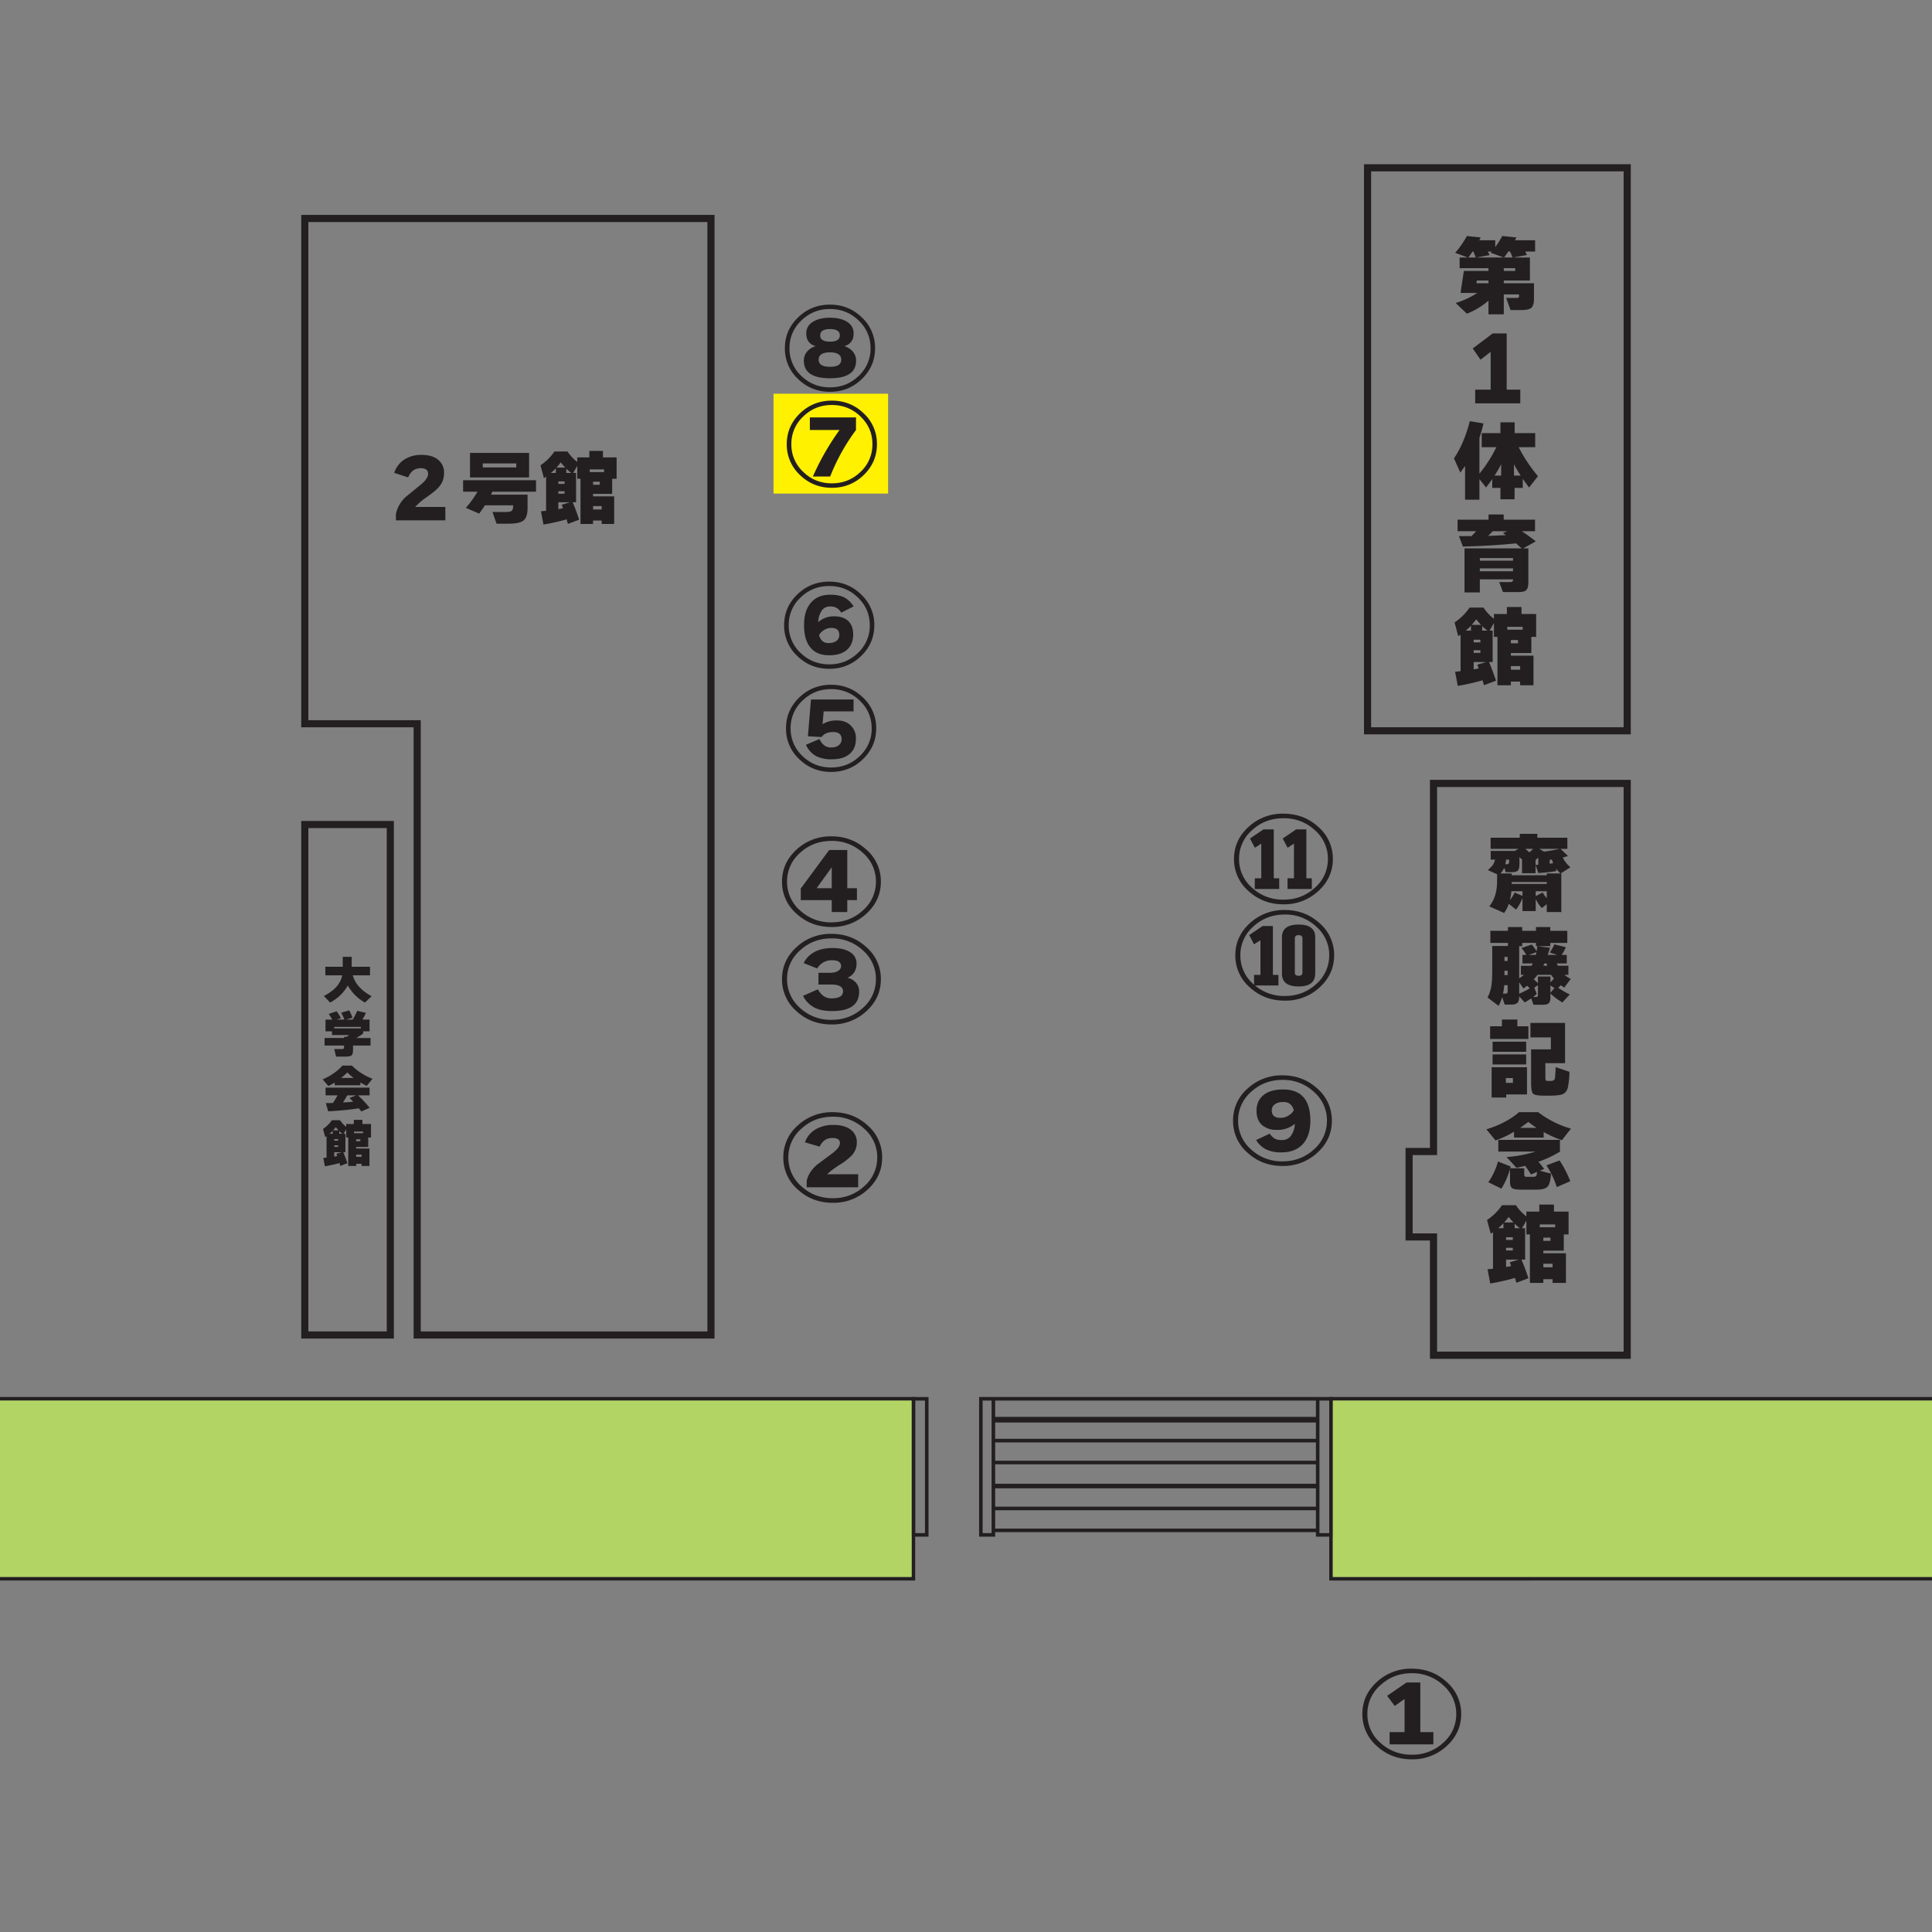 <svg xmlns="http://www.w3.org/2000/svg" viewBox="0 0 512 512">
  <rect x="0" y="0" width="512" height="512" fill="#808080" stroke="none"/>
  <path fill="#fff100" d="M204.99 104.34h30.36v26.46h-30.36z"/>
  <path fill="#231f20" d="M241.59 407.23h4.48v-37h-4.48v37Zm.94-36.06h2.6v35.12h-2.6v-35.12Zm107.14-.95h-90.2v37.01h4.26v-1.2h85v1.2h4.48v-37h-3.54Zm-.94.95v4.32h-85v-4.32h85Zm0 15.94h-85v-4.86h85v4.86Zm0 12.17h-85v-4.86h85v4.86Zm0-6.07h-85v-5.15h85v5.15Zm-85-11.9v-4.33h85v4.32h-85Zm-.95 24.98h-2.37v-35.12h2.37v35.12Zm.95-1.2v-4.86h85v4.86h-85Zm88.53 1.2h-2.59v-35.12h2.6v35.12Z"/>
  <path fill="#231f20" d="M353.21 417.9v-46.73H512v-.95H352.26v48.63H512v-.95H353.21z"/>
  <path fill="#b2d464" d="M431.66 371.17h-78.45v46.73H512v-46.73h-80.34z"/>
  <path fill="#231f20" d="M0 370.22v.95h241.59v46.73H0v.95h242.53v-48.63H0z"/>
  <path fill="#b2d464" d="M81.24 371.17H0v46.73h241.59v-46.73H81.24z"/>
  <g fill="#231f20">
    <path d="M432.17 194.62h-70.7V43.52h70.7v151.1Zm-68.8-1.89h66.91V45.41h-66.92v147.32Z"/>
    <path d="M394.46 79.69a20.58 20.58 0 0 1-5.71 3.45l-2.98-2.84a22.46 22.46 0 0 0 5.72-2.67h-4.42l.86-5.83h6.53v-.73h-7.64v-2.83h2.15l-3.33-1.25a23.35 23.35 0 0 0 3.1-4.45l3.66.39-.37.73h4.22v1.81c.64-.83 1.26-1.8 1.86-2.93l3.77.39-.39.73h5.33v2.99h-2.6c.05.14.2.45.42.93l-3.65.66h4.45v6.1h-6.92v.72h8v4.18c0 1.22-.27 2.03-.81 2.42-.44.33-1.32.5-2.66.5h-2.74l-1.16-3.2h2.77a1 1 0 0 0 .5-.09c.1-.06.14-.2.14-.45v-.4h-4.04v5.28h-4.06v-3.61Zm-5.33-11.45h1.97c-.13-.38-.36-.91-.68-1.6h-.16c-.42.63-.8 1.16-1.13 1.6Zm2.11 0h7.26l-3.47-1.27.27-.32h-1c.18.35.33.66.45.95l-3.51.64Zm3.22 6.82v-.72h-3.08l-.12.72h3.2Zm7.08-3.26v-.73h-3.02v.73h3.02Zm-2.95-3.56h2.27c-.17-.44-.4-.97-.69-1.6h-.45a24 24 0 0 1-1.13 1.6Zm4.31 38.65h-11.96v-3.63h4.1V93.24l-2.69 2.08-2.06-2.97 5.28-3.99h3.72v14.9h3.6v3.63Zm-10.84 25.54h-3.8v-8.96c-.35.53-.78 1.12-1.26 1.77l-1.68-3.76c1.8-2.68 3.2-5.97 4.2-9.87l3.62.6a42.47 42.47 0 0 1-1.08 3.82v9.5a36.61 36.61 0 0 0 4.49-7.02h-3.88v-3.72h4.96v-2.88h3.77v2.88h5.44v3.72h-4.37a39.93 39.93 0 0 0 5.1 7.68l-2.34 3c-.63-.83-1.2-1.6-1.68-2.3v2.41h-2.17v3.02h-3.75v-3.02h-2.17v-2.33a58.2 58.2 0 0 1-1.64 2.22l-1.76-2.22v5.46Zm5.76-9.41a31.43 31.43 0 0 1-1.75 3.02h1.75v-3.02Zm3.4.02v3h1.77a40.48 40.48 0 0 1-1.77-3Zm-.25 30.49h-8.8V157h-4.06v-11.68h15.15l-1.48-1.32a182 182 0 0 1-14.1.84l-1.04-2.76h3.3c.43-.41.85-.84 1.25-1.3h-4.92v-3.06h8.21v-1.38h4.02v1.38h8.3v3.06h-3.52c1.27.84 2.51 1.73 3.72 2.68l-3.33 1.86h1.36v9c0 1.03-.2 1.72-.57 2.07s-1.06.52-2.06.52h-4.1l-1-2.66h2.94c.49 0 .73-.2.73-.6v-.12Zm0-4.94v-.7h-8.8v.7h8.8Zm-8.8 2.8h8.8v-.76h-8.8v.77Zm3.42-10.6-1.22 1.22c1.66-.05 3.23-.12 4.72-.2-.3-.22-.57-.4-.8-.55l1.16-.48h-3.86Zm10.8 40.82h-3.54v-.97h-2.45v.97h-3.56v-12.83h-.93v-3.68l-1.16 2.02h.82v8.32h-.97c.46 1 1.08 2.65 1.86 4.95l-3.2 1.2a261 261 0 0 1-.36-1.3 61.9 61.9 0 0 1-6.58 1.48l-.7-3.76 1.45-.14v-9.68l-.62.4-.97-3.65a14.43 14.43 0 0 0 3.97-3.92h3.7a11.78 11.78 0 0 0 2.76 2.97v-1.27h3.43v-1.86h3.87v1.86h3.88v6.06h-1.27v4.28h-5.42v.7h5.99v7.85Zm-17.96-14.49h1.4v-1.31c-.39.42-.86.86-1.4 1.31Zm1.58-1.52h2.5c-.44-.45-.87-.94-1.3-1.47-.36.5-.76.99-1.2 1.47Zm2.3 4.63v-.7h-1.77v.7h1.77Zm0 2.79v-.7h-1.77v.7h1.77Zm-1.77 4.37c.28-.04.73-.12 1.33-.25l-.36-1 2.38-.7h-3.35v1.95Zm2.26-11.47v1.2h1.39c-.53-.4-1-.8-1.39-1.2Zm6.65.95h4.08v-.75h-4.08v.75Zm2.83 3.6v-.85h-1.88v.86h1.88Zm.57 7.01v-.95h-2.45v.95h2.45Zm29.32 182.62h-53.22v-31.36h-6.47v-24.53h6.47v-97.54h53.22V360.1Zm-51.33-1.9h49.44V208.57h-49.44v97.54h-6.47v20.75h6.47v31.36Z"/>
    <path d="M399.84 239.53a9.36 9.36 0 0 1-1.23 2.42l-3.94-1.76c1.39-1.64 2.08-3.9 2.08-6.79v-1.72l-2.45-1.09c.64-.59 1.07-1.04 1.3-1.36.28-.4.48-.87.59-1.43h-1.14v-2.29h6.4l.95-.56h-7.37V222h7.73v-1.02h4.65V222h7.96v2.95h-1.81l1.97 1.9c-.51.17-.97.3-1.36.39.4.92 1.08 1.79 2.02 2.6l-2.63 1.64h.2v10.23h-3.85v-2.1l-1.3 1.03a9.37 9.37 0 0 1-1.63-2.4v3.2h-3.51v-3.45c-.43 1.1-.99 2.12-1.68 3.06l-1.95-1.52Zm-2.2-8.05h2.97v.47h9.3v-.47h3.65c-.43-.38-.8-.8-1.14-1.27v.63c-1.5.26-3.08.43-4.76.52l-.72-2.15v2.2h-3.59v-3.63l-.68-.61v1.6c0 1.02-.14 1.67-.42 1.95s-.92.42-1.94.42h-1.27l-.4-1.18a5.49 5.49 0 0 1-1 1.52Zm1.52-3.68c-.1.56-.17.97-.23 1.23h.36c.43 0 .64-.2.64-.61v-.62h-.77Zm1.38 8.4c-.08.76-.21 1.54-.4 2.33a9.3 9.3 0 0 0 1.26-2l2.07.89v-1.23h-2.93Zm.07-2.45v.5h9.3v-.5h-9.3Zm3.63-8.8 1.06.93c.43-.38.76-.7 1-.93h-2.06Zm2.7 2.94v1.32l.72-.05v-1.88c-.07.08-.32.28-.72.61Zm.04 8.3v1.3l1.84-.98c.27.5.63 1 1.09 1.52v-1.84h-2.93Zm.93-11.24 1.27.74a43.8 43.8 0 0 0 4.15-.74h-5.42Zm2.77 3.94.93-.13a7.6 7.6 0 0 1-.34-.96l-.6.07v1.02Zm-4.88 35.68c-.47.33-1.04.7-1.72 1.09l-1.48-1.61v.07c0 .84-.18 1.42-.56 1.72-.32.26-.91.39-1.77.39h-1.5l-.68-1.98c-.23.8-.54 1.57-.95 2.3l-2.93-2.2a9.99 9.99 0 0 0 1.11-3.8c.1-.8.14-2.05.14-3.76v-6.1h4.15v-.81h-4.65v-3.2h4.65v-1h3.79v1h3.65v-1h3.79v1h4.51v3.2h-4.51v.86h-3.43l3.36.43c-.2.66-.4 1.3-.61 1.9h2.56l-2-.65c.58-.87.97-1.58 1.18-2.16l3.06.75c-.28.7-.66 1.38-1.13 2.06h1.38v2.25h-2.63c.06.18.15.38.25.61h2.81v2.4h-1.04c.45.4 1 .76 1.66 1.1l-1.73 2.3c-.2-.13-.49-.34-.88-.63l-.7.66c.95.68 1.97 1.27 3.06 1.77l-1.95 2.13a17.3 17.3 0 0 1-3.18-2.36v1.05c0 .74-.15 1.24-.45 1.51-.3.28-.82.41-1.54.41h-2.52l-.57-1.7Zm-6.26-3.49h-.9c-.07.79-.17 1.53-.32 2.24h.61c.4 0 .61-.17.61-.52v-1.72Zm-.84-6.42h.84v-1.06h-.84v1.06Zm0 3.74h.84v-1.15h-.84v1.15Zm3.9-7.66v8.53c.41-.26.83-.57 1.25-.93h-.8v-2.4h2.82c.1-.16.2-.36.32-.62h-2.72v-2.25h1.02a9.87 9.87 0 0 0-1.3-1.83l2.73-.93c.39.4.82 1 1.29 1.79.07-.41.14-.86.2-1.36h-.36v-.86h-3.65v.86h-.8Zm0 12.6c1.06-.46 2-.94 2.8-1.42l-.7-.7c-.22.18-.55.43-.98.74l-1.12-1.65v3.04Zm4.4-10.27c.05-.16.1-.4.16-.72l-2.06.72h1.9Zm.25 10.32c-.28.29-.6.56-.95.82h.68c.23 0 .38-.03.47-.1.08-.05.12-.2.12-.42v-2.59l-.97.64.65 1.65Zm3.63-3.06c.33-.33.64-.66.93-1a8.31 8.31 0 0 1-.75-1h-3.6c-.34.46-.67.86-1 1.2l1.11 1v-1.74h3.31v1.54Zm-1.6-5.01-.3.61h1.04l-.14-.61h-.6Zm1.6 7.78 1.05-1.25-1.05-.7v1.95Zm-5.85 12.23H394.9v-3.36h3.13v-1.79h4.09v1.8h2.92v3.35Zm-.36 14.7h-5.51v.83h-3.86v-8.03h9.37v7.2Zm-.23-11.3h-8.89v-2.68h8.9v2.68Zm0 3.36h-8.89v-2.66h8.9v2.66Zm-3.5 4.87v-1.27h-1.87v1.27h1.88Zm14.98-2.92a23.73 23.73 0 0 1-.41 4.12c-.23.91-.69 1.5-1.39 1.8-.62.27-1.76.4-3.42.4h-1.61c-1.53 0-2.46-.17-2.81-.53-.35-.35-.52-1.3-.52-2.84v-8.9H411v-3.17h-5.42v-3.83h9.18v10.66h-5.22v3.83c0 .38.05.62.13.72.08.11.3.16.64.16h.64c.62 0 .98-.2 1.09-.6.07-.25.15-1.26.23-3.05l3.65 1.23Zm-6.83 17.42h-7.85v-1.54a26.58 26.58 0 0 1-4.9 2.31l-2.42-2.95c3.57-1.11 6.45-2.63 8.64-4.55h5.06a25.8 25.8 0 0 0 8.7 4.37l-2.4 3.06a28.54 28.54 0 0 1-4.83-2.15v1.45Zm-8.75 7.67-.14.47h3.74v1.73c0 .36.2.54.61.54h1.64c.45 0 .75-.07.88-.21.14-.15.22-.5.25-1.08l-1.6.68a26.3 26.3 0 0 0-1.55-2.3c-.88.23-1.64.4-2.3.5l-2.62-2.83a33.6 33.6 0 0 0 7.7-1.45h-9.88v-3.1h16.33v3.12a29.04 29.04 0 0 1-5.7 2.68 40 40 0 0 1 1.53 1.9l-1.14.48 2.95.75c-.12 1.74-.4 2.86-.84 3.38-.48.59-1.52.88-3.1.88h-3.88c-1.27 0-2.1-.13-2.49-.4-.38-.28-.57-.87-.57-1.77v-3.32a19.46 19.46 0 0 1-2.27 5.22l-3.47-1.7a17.7 17.7 0 0 0 2.56-5.49l3.36 1.32Zm2.51-10.23h4.38a30.1 30.1 0 0 1-2.2-1.57l-2.18 1.57Zm13.3 14.13-3.59 1.56a23.22 23.22 0 0 0-2.74-5.76l3.49-1.3a29.59 29.59 0 0 1 2.83 5.5Zm-1.16 26.95h-3.54V339H409v.98h-3.56v-12.84h-.93v-3.67l-1.16 2.02h.82v8.32h-.98c.47 1 1.1 2.64 1.86 4.94l-3.2 1.2a261 261 0 0 1-.36-1.29c-2 .58-4.2 1.07-6.57 1.48l-.7-3.77 1.44-.14v-9.68l-.6.4-.98-3.64a14.42 14.42 0 0 0 3.97-3.92h3.7a11.77 11.77 0 0 0 2.76 2.97v-1.27h3.42v-1.86h3.88v1.86h3.88v6.05h-1.27v4.29H409v.7h5.99v7.85Zm-17.96-14.5h1.4v-1.31c-.4.42-.86.86-1.4 1.32Zm1.58-1.51h2.5c-.44-.46-.87-.95-1.3-1.48-.36.5-.76 1-1.2 1.48Zm2.3 4.62v-.7h-1.78v.7h1.77Zm0 2.8v-.71h-1.78v.7h1.77Zm-1.78 4.37 1.34-.25-.36-1 2.38-.7h-3.36v1.95Zm2.27-11.48v1.2h1.39c-.53-.4-1-.8-1.39-1.2Zm6.65.96h4.08v-.75h-4.08v.75Zm2.83 3.6v-.86H409v.86h1.88Zm.57 7v-.94H409v.95h2.45Z"/>
  </g>
  <g fill="#231f20">
    <path d="M104.38 354.73H79.83V217.56h24.55v137.17Zm-22.66-1.89h20.77V219.45H81.72v133.4Z"/>
    <path d="M92.17 261.18a11.34 11.34 0 0 1-4.69 4.5l-1.65-1.74c2.78-1.4 4.4-3.22 4.87-5.47h-4.48v-2.27h4.61v-2.63h2.37v2.63h4.86v2.27h-4.57a7.5 7.5 0 0 0 1.72 3.07c.79.87 1.88 1.7 3.27 2.48l-1.77 1.67a11.98 11.98 0 0 1-4.54-4.51Zm-1.83 8.65-1.12.37h2.05c-.22-.58-.5-1.18-.85-1.81l2.1-.64c.33.57.63 1.22.9 1.95l-1.7.5h1.74c.53-.85.93-1.63 1.22-2.32l2.3.55c-.3.66-.62 1.25-.94 1.77h1.9v3.11h-1.7v.58c-.52.38-1.11.78-1.79 1.2h3.75v1.99h-4.64v1.04c0 .83-.13 1.35-.39 1.57-.26.22-.83.32-1.7.32h-2.4l-.5-2h2.02c.29 0 .46-.06.53-.17a.84.84 0 0 0 .05-.35v-.41h-5.15v-2h5.15v-.31h.68l.67-.48h-4.54v-.98h-1.72v-3.1h1.79c-.32-.59-.63-1.08-.94-1.5l2.11-.71c.42.57.8 1.18 1.12 1.83Zm5.29 2.71v-.4h-7.05v.4h7.05Zm-.13 15.07h-6.8v-.73c-.53.34-1.1.65-1.67.93l-1.53-1.76c2.15-.93 3.9-2.15 5.25-3.66h2.51a15.43 15.43 0 0 0 5.46 3.5l-1.53 1.86a18.1 18.1 0 0 1-1.7-.88v.74Zm-.4 6.1c-2.4.38-5.1.64-8.12.8l-.64-2.17 1.9-.04c.48-.73.88-1.4 1.2-2.02h-3.16v-2.05h11.66v2.05h-3.07c1.07.97 2.1 2.07 3.1 3.29l-2.22.99c-.19-.26-.4-.54-.66-.85Zm-4.7-8.04h3.32c-.63-.49-1.2-.97-1.68-1.46-.53.52-1.07 1.01-1.63 1.46Zm.5 6.5a79.5 79.5 0 0 0 2.7-.2c-.37-.4-.7-.72-.98-1l1.8-.69h-2.4c-.22.41-.6 1.05-1.12 1.9Zm7.01 16.82h-2.08v-.57h-1.44v.57h-2.1v-7.55h-.55v-2.17l-.68 1.2h.48v4.89h-.57c.27.59.64 1.56 1.1 2.9l-1.89.72-.21-.76a39.9 39.9 0 0 1-3.87.86l-.42-2.21.86-.08v-5.7l-.36.24-.58-2.15a8.48 8.48 0 0 0 2.34-2.31h2.17c.4.62.94 1.2 1.63 1.75v-.75h2.02v-1.1h2.28v1.1h2.28v3.57h-.74v2.52h-3.2v.41h3.53V309Zm-10.57-8.53h.83v-.77c-.24.25-.51.5-.83.77Zm.93-.9h1.47a12.3 12.3 0 0 1-.76-.86c-.21.3-.45.58-.7.87Zm1.35 2.73v-.41h-1.04v.41h1.04Zm0 1.64v-.41h-1.04v.41h1.04Zm-1.04 2.58.79-.15-.22-.59 1.4-.41h-1.97v1.15Zm1.33-6.76v.71h.82a8.36 8.36 0 0 1-.82-.7Zm3.91.56h2.4v-.44h-2.4v.44Zm1.67 2.13v-.51h-1.1v.5h1.1Zm.34 4.12V306h-1.44v.56h1.44Z"/>
    <path d="M189.36 354.73h-79.75V192.75H79.83V56.95h109.53v297.78Zm-77.86-1.89h75.97v-294H81.72v132.02h29.78v161.98Z"/>
    <path d="M118.02 137.9h-13.1v-1.67a8.46 8.46 0 0 1 2.64-4.57l3.92-3.2c1.32-1.08 1.97-2.04 1.97-2.92 0-.97-.66-1.46-1.97-1.46-1.52 0-2.63.81-3.32 2.44l-3.69-1.21a6.7 6.7 0 0 1 2.7-3.54 8.24 8.24 0 0 1 4.59-1.22c1.87 0 3.34.44 4.4 1.33a4.36 4.36 0 0 1 1.52 3.51 5.4 5.4 0 0 1-1.4 3.7c-.54.64-1.58 1.5-3.09 2.57a17.9 17.9 0 0 0-3.17 2.69h8v3.56Zm12.48-7.6-.39.79h9.7v3.54c0 1.62-.35 2.72-1.05 3.29-.7.57-2.03.86-4 .86h-3.17l-1.08-3.1h3.58c.74 0 1.23-.1 1.5-.3s.39-.63.39-1.33v-.14h-7.46c-.5.77-1 1.5-1.54 2.2l-3.52-1.53c1.27-1.46 2.3-2.9 3.07-4.27h-3.8v-3.05h19.32v3.05H130.5Zm9.71-3.78h-15.65v-6.5h15.65v6.5Zm-3.39-2.65v-1.06h-8.89v1.06h8.9Zm25.94 14.99h-3.3v-.91h-2.3v.9h-3.32v-11.97h-.86v-3.43l-1.08 1.88h.76v7.77h-.91c.44.93 1.01 2.47 1.73 4.62l-2.98 1.12-.34-1.2a59.8 59.8 0 0 1-6.14 1.37l-.66-3.52 1.36-.12v-9.04l-.57.38-.91-3.41a13.47 13.47 0 0 0 3.7-3.66h3.45a11 11 0 0 0 2.59 2.77v-1.19h3.2v-1.73h3.61v1.73h3.62v5.66h-1.18v4h-5.06v.65h5.59v7.33Zm-16.77-13.53h1.31v-1.23c-.36.4-.8.8-1.31 1.23Zm1.48-1.42h2.33c-.4-.42-.81-.88-1.2-1.37-.34.46-.72.92-1.13 1.37Zm2.14 4.32v-.66h-1.65v.66h1.65Zm0 2.6v-.65h-1.65v.66h1.65Zm-1.65 4.1 1.25-.24-.34-.93 2.22-.66h-3.13v1.82Zm2.12-10.72v1.12h1.29c-.5-.38-.93-.75-1.3-1.12Zm6.2.89h3.81v-.7h-3.81v.7Zm2.65 3.36v-.8h-1.76v.8h1.76Zm.52 6.55v-.9h-2.28v.9h2.28Z"/>
  </g>
  <path fill="#231f20" d="M387.23 454.22c0 3.32-1.28 6.15-3.84 8.5a13.21 13.21 0 0 1-9.26 3.52c-3.62 0-6.7-1.18-9.26-3.52a11.12 11.12 0 0 1-3.83-8.5c0-3.3 1.27-6.13 3.83-8.48a13.21 13.21 0 0 1 9.26-3.52c3.62 0 6.7 1.18 9.26 3.52a11.1 11.1 0 0 1 3.84 8.48Zm-1.31 0a9.97 9.97 0 0 0-3.47-7.63 11.9 11.9 0 0 0-8.32-3.17c-3.24 0-6 1.06-8.3 3.17a9.98 9.98 0 0 0-3.46 7.63 9.99 9.99 0 0 0 3.44 7.63 11.9 11.9 0 0 0 8.32 3.16 11.9 11.9 0 0 0 8.34-3.16 9.97 9.97 0 0 0 3.45-7.63Zm-6.06 8.06h-11.6v-3.26h3.96v-8.76l-2.6 1.83-2.01-2.68 5.13-3.53h3.66v13.14h3.46v3.26ZM233.78 306.74c0 3.32-1.28 6.15-3.83 8.5a13.21 13.21 0 0 1-9.27 3.51c-3.62 0-6.7-1.17-9.26-3.51a11.12 11.12 0 0 1-3.83-8.5 11.1 11.1 0 0 1 3.83-8.48 13.21 13.21 0 0 1 9.26-3.52c3.62 0 6.71 1.17 9.27 3.52a11.1 11.1 0 0 1 3.83 8.48Zm-1.3 0a9.97 9.97 0 0 0-3.47-7.63 11.9 11.9 0 0 0-8.33-3.17c-3.23 0-6 1.06-8.3 3.17a9.99 9.99 0 0 0-3.46 7.63 10 10 0 0 0 3.44 7.63 11.9 11.9 0 0 0 8.32 3.16 11.9 11.9 0 0 0 8.34-3.16 9.97 9.97 0 0 0 3.45-7.63Zm-5.06 7.9h-13.64v-1.6c.26-1.51 1.15-2.96 2.68-4.33l4.07-3.04c1.38-1.03 2.06-1.95 2.06-2.77 0-.88-.66-1.32-1.99-1.32-1.56 0-2.69.77-3.38 2.3l-3.9-1.15a6.49 6.49 0 0 1 2.78-3.42 9.11 9.11 0 0 1 4.8-1.19c1.95 0 3.48.43 4.59 1.28a4.09 4.09 0 0 1 1.58 3.38 5 5 0 0 1-1.42 3.5 16.9 16.9 0 0 1-3.18 2.43c-1.55 1-2.64 1.83-3.26 2.48h8.21v3.46Zm6.02-55.16c0 3.32-1.28 6.15-3.84 8.5a13.21 13.21 0 0 1-9.26 3.51c-3.62 0-6.7-1.17-9.26-3.51a11.12 11.12 0 0 1-3.84-8.5c0-3.3 1.28-6.13 3.84-8.48a13.21 13.21 0 0 1 9.26-3.52c3.62 0 6.7 1.18 9.26 3.52a11.1 11.1 0 0 1 3.84 8.48Zm-1.31 0a9.97 9.97 0 0 0-3.47-7.63 11.9 11.9 0 0 0-8.32-3.17c-3.24 0-6 1.06-8.31 3.17a9.99 9.99 0 0 0-3.45 7.63 10 10 0 0 0 3.44 7.63 11.87 11.87 0 0 0 8.32 3.16c3.25 0 6.03-1.05 8.33-3.16a9.97 9.97 0 0 0 3.46-7.63Zm-4.45 3.3c0 3.44-2.39 5.16-7.15 5.16-1.8 0-3.27-.26-4.42-.78a7.08 7.08 0 0 1-3.3-3.25l3.93-1.73c.9 1.6 2.08 2.4 3.52 2.4 2.1 0 3.16-.62 3.16-1.87 0-1.2-1.07-1.8-3.22-1.8h-3.3v-3.11h3.08c.97 0 1.71-.2 2.24-.58.46-.33.68-.72.68-1.17 0-1.06-.81-1.58-2.45-1.58-1.64 0-2.94.73-3.9 2.18l-3.58-1.43c1.4-2.65 3.96-3.98 7.67-3.98 2 0 3.56.37 4.68 1.11a3.45 3.45 0 0 1 1.68 3.02c0 .9-.22 1.68-.66 2.34a3.49 3.49 0 0 1-1.77 1.4c.85.2 1.55.58 2.1 1.14a3.41 3.41 0 0 1 1 2.53Zm5.76-29.14c0 3.32-1.28 6.15-3.84 8.5a13.21 13.21 0 0 1-9.26 3.52c-3.62 0-6.7-1.18-9.26-3.52a11.12 11.12 0 0 1-3.84-8.5c0-3.3 1.28-6.13 3.84-8.48a13.21 13.21 0 0 1 9.26-3.52c3.62 0 6.7 1.18 9.26 3.52a11.1 11.1 0 0 1 3.84 8.48Zm-1.31 0a9.97 9.97 0 0 0-3.47-7.63 11.9 11.9 0 0 0-8.32-3.16c-3.24 0-6 1.05-8.31 3.16a9.98 9.98 0 0 0-3.45 7.63 9.99 9.99 0 0 0 3.44 7.63 11.87 11.87 0 0 0 8.32 3.16c3.25 0 6.03-1.05 8.33-3.16a9.97 9.97 0 0 0 3.46-7.63Zm-5.03 4.9h-2.56v3.16h-4.12v-3.16h-8.21v-3.07l7.53-10.2h4.8v10.12h2.56v3.15Zm-6.68-3.15v-5.56l-4.01 5.56h4.01ZM232.2 193c0 3.2-1.17 5.93-3.5 8.18-2.33 2.26-5.15 3.39-8.45 3.39s-6.12-1.13-8.45-3.39a10.96 10.96 0 0 1-3.5-8.17c0-3.18 1.17-5.9 3.5-8.16 2.33-2.25 5.15-3.38 8.45-3.38s6.12 1.13 8.45 3.38a10.94 10.94 0 0 1 3.5 8.16Zm-1.2 0c0-2.85-1.05-5.3-3.16-7.33-2.1-2.03-4.64-3.05-7.59-3.05s-5.48 1.02-7.58 3.05a9.84 9.84 0 0 0-3.15 7.34 9.84 9.84 0 0 0 3.14 7.34c2.09 2.03 4.62 3.04 7.6 3.04s5.5-1.01 7.6-3.04a9.83 9.83 0 0 0 3.15-7.34Zm-4.18 2.78c0 1.83-.6 3.2-1.81 4.14-1.1.87-2.62 1.3-4.56 1.3a9.08 9.08 0 0 1-3.98-.75 6.21 6.21 0 0 1-2.89-3.1l3.58-1.52c.72 1.5 1.73 2.24 3.04 2.24 1.03 0 1.78-.26 2.27-.77.38-.39.57-.86.57-1.42 0-1.27-.75-1.9-2.24-1.9-1.43 0-2.45.44-3.06 1.32l-3.64-.2.82-9.75h11.28v3.16h-7.92l-.3 3.4a6.66 6.66 0 0 1 3.86-1c1.46 0 2.64.42 3.54 1.26a4.59 4.59 0 0 1 1.44 3.59Zm4.88-30.1c0 3.2-1.16 5.92-3.5 8.18-2.33 2.25-5.14 3.38-8.45 3.38s-6.12-1.13-8.45-3.38a10.96 10.96 0 0 1-3.5-8.18c0-3.18 1.17-5.9 3.5-8.15 2.33-2.26 5.15-3.39 8.45-3.39s6.12 1.13 8.45 3.39a10.94 10.94 0 0 1 3.5 8.15Zm-1.2 0c0-2.86-1.05-5.3-3.15-7.34-2.11-2.03-4.64-3.04-7.6-3.04s-5.48 1.01-7.58 3.04a9.84 9.84 0 0 0-3.15 7.34 9.84 9.84 0 0 0 3.14 7.35c2.1 2.02 4.62 3.03 7.6 3.03s5.5-1.01 7.6-3.03a9.83 9.83 0 0 0 3.15-7.35Zm-4.3-4.96-3.26 1.63c-.45-.65-.9-1.1-1.37-1.32-.4-.2-.94-.31-1.62-.31-.91 0-1.64.36-2.18 1.1a5.67 5.67 0 0 0-.93 3.04 6.19 6.19 0 0 1 4.33-1.52c1.48 0 2.65.38 3.51 1.13.95.84 1.42 2.06 1.42 3.67 0 1.68-.51 3-1.54 3.97-1.11 1.03-2.73 1.54-4.86 1.54-2.25 0-3.94-.74-5.05-2.21-1.05-1.35-1.57-3.29-1.57-5.81 0-2.46.57-4.38 1.72-5.78 1.21-1.5 2.96-2.24 5.25-2.24 1.53 0 2.78.25 3.76.75a6.4 6.4 0 0 1 2.4 2.36Zm-3.78 7.56c0-1.25-.7-1.88-2.12-1.88-.75 0-1.43.22-2.06.65-.57.39-.96.82-1.17 1.3.38 1.38 1.22 2.07 2.5 2.07.9 0 1.6-.2 2.1-.59.5-.39.75-.9.75-1.55Zm130.54 128.69c0 3.33-1.27 6.16-3.83 8.5a13.21 13.21 0 0 1-9.26 3.52c-3.62 0-6.71-1.17-9.27-3.51a11.12 11.12 0 0 1-3.83-8.5 11.1 11.1 0 0 1 3.83-8.48 13.21 13.21 0 0 1 9.27-3.52c3.62 0 6.7 1.17 9.26 3.52a11.1 11.1 0 0 1 3.83 8.47Zm-1.3 0a9.97 9.97 0 0 0-3.47-7.62 11.9 11.9 0 0 0-8.32-3.17c-3.24 0-6 1.06-8.31 3.17a9.98 9.98 0 0 0-3.45 7.62 9.99 9.99 0 0 0 3.44 7.64 11.87 11.87 0 0 0 8.32 3.16c3.25 0 6.03-1.06 8.33-3.16a9.97 9.97 0 0 0 3.45-7.64Zm-4.4.05c0 2.56-.63 4.57-1.88 6.04-1.35 1.55-3.27 2.33-5.76 2.33a9.22 9.22 0 0 1-4.08-.78 6.7 6.7 0 0 1-2.66-2.48l3.6-1.7c.5.69.99 1.14 1.48 1.38.43.21 1.03.32 1.77.32 1 0 1.8-.38 2.39-1.14a5.7 5.7 0 0 0 1.02-3.16 7 7 0 0 1-4.75 1.6 5.8 5.8 0 0 1-3.84-1.2c-1.04-.87-1.56-2.14-1.56-3.81 0-1.74.57-3.1 1.72-4.1 1.22-1.07 3-1.6 5.32-1.6 4.82 0 7.23 2.76 7.23 8.3Zm-4.4-2.82c-.41-1.44-1.32-2.16-2.72-2.16-.98 0-1.75.2-2.3.62-.54.4-.81.94-.81 1.61 0 1.32.77 1.98 2.32 1.98a4 4 0 0 0 2.26-.7c.6-.39 1.02-.84 1.26-1.35Zm10.7-41.04c0 3.32-1.27 6.15-3.83 8.5a13.21 13.21 0 0 1-9.26 3.52c-3.62 0-6.71-1.18-9.27-3.52a11.12 11.12 0 0 1-3.83-8.5c0-3.3 1.28-6.13 3.83-8.48a13.21 13.21 0 0 1 9.27-3.52c3.62 0 6.7 1.18 9.26 3.52a11.1 11.1 0 0 1 3.83 8.48Zm-1.3 0a9.97 9.97 0 0 0-3.47-7.63 11.9 11.9 0 0 0-8.32-3.17c-3.24 0-6.01 1.06-8.31 3.17a9.98 9.98 0 0 0-3.45 7.63 10 10 0 0 0 3.63 7.8v-2.6h1.69v-9.18l-1.7 1.07-1.28-2.45 3.58-2.4h2.7v12.96h1.47v2.8h-6.22a11.98 11.98 0 0 0 7.89 2.79c3.25 0 6.03-1.05 8.33-3.16a9.97 9.97 0 0 0 3.45-7.63Zm-3.72 4.85c0 2.28-1.46 3.41-4.39 3.41-2.95 0-4.42-1.13-4.42-3.4v-9.62c0-2.25 1.47-3.38 4.42-3.38 2.93 0 4.4 1.13 4.4 3.38v9.6Zm-3.38-.25v-9.09c0-.56-.34-.85-1.01-.85-.67 0-1 .29-1 .85v9.1c0 .54.33.82 1 .82.67 0 1.01-.28 1.01-.83Zm8.06-30.13c0 3.32-1.28 6.15-3.84 8.5a13.21 13.21 0 0 1-9.26 3.52c-3.62 0-6.7-1.18-9.26-3.52a11.12 11.12 0 0 1-3.84-8.5c0-3.3 1.28-6.13 3.84-8.48a13.21 13.21 0 0 1 9.26-3.52c3.62 0 6.7 1.18 9.26 3.52a11.1 11.1 0 0 1 3.84 8.48Zm-1.31 0a9.97 9.97 0 0 0-3.47-7.63 11.9 11.9 0 0 0-8.32-3.16c-3.24 0-6 1.05-8.3 3.16a9.99 9.99 0 0 0-3.46 7.63 10 10 0 0 0 3.44 7.63c2.3 2.1 5.06 3.16 8.32 3.16 3.26 0 6.03-1.05 8.34-3.16a9.97 9.97 0 0 0 3.45-7.63Zm-12.9 7.96h-6.47v-2.83h1.71v-9.19l-1.69 1.1-1.3-2.45 3.57-2.43h2.73v12.97H339v2.83Zm8.64 0h-6.44v-2.83h1.7v-9.19l-1.67 1.1-1.31-2.45 3.57-2.43h2.7v12.97h1.45v2.83ZM232.4 117.7c0 3.2-1.17 5.93-3.5 8.18-2.33 2.26-5.15 3.39-8.45 3.39s-6.12-1.13-8.45-3.39a10.96 10.96 0 0 1-3.5-8.17c0-3.18 1.17-5.9 3.5-8.16 2.33-2.25 5.15-3.38 8.45-3.38s6.12 1.13 8.45 3.38a10.94 10.94 0 0 1 3.5 8.16Zm-1.2 0c0-2.85-1.05-5.3-3.16-7.33-2.1-2.03-4.64-3.04-7.6-3.04s-5.47 1.01-7.57 3.04a9.84 9.84 0 0 0-3.15 7.34 9.84 9.84 0 0 0 3.14 7.34c2.09 2.03 4.62 3.04 7.59 3.04s5.5-1.01 7.6-3.04a9.83 9.83 0 0 0 3.15-7.34Zm-4.35-3.75a53.72 53.72 0 0 0-6.85 12.33h-4.58a67.92 67.92 0 0 1 7.07-12.33h-7.87v-3.33h12.23v3.33Zm5.05-21.68c0 3.2-1.17 5.92-3.5 8.18-2.33 2.25-5.15 3.38-8.45 3.38s-6.12-1.13-8.45-3.38a10.96 10.96 0 0 1-3.5-8.18c0-3.18 1.17-5.9 3.5-8.15 2.33-2.26 5.15-3.39 8.45-3.39s6.12 1.13 8.45 3.39a10.94 10.94 0 0 1 3.5 8.15Zm-1.2 0a9.8 9.8 0 0 0-3.16-7.33c-2.1-2.04-4.63-3.05-7.59-3.05s-5.48 1.01-7.58 3.05a9.84 9.84 0 0 0-3.15 7.33 9.84 9.84 0 0 0 3.14 7.35c2.09 2.02 4.62 3.03 7.6 3.03s5.5-1.01 7.6-3.03a9.83 9.83 0 0 0 3.15-7.35Zm-3.83 3.3c0 3.12-2.3 4.67-6.92 4.67s-6.92-1.55-6.92-4.67c0-1.04.37-1.93 1.12-2.67a4.43 4.43 0 0 1 2.02-1.16c-1.66-.48-2.5-1.6-2.5-3.37 0-1.32.58-2.34 1.73-3.07 1.14-.73 2.66-1.1 4.55-1.1s3.41.37 4.56 1.1 1.71 1.75 1.71 3.07c0 1.76-.82 2.89-2.48 3.37.78.2 1.45.6 2.01 1.16a3.63 3.63 0 0 1 1.12 2.67Zm-3.93-.24c0-1.3-1-1.95-2.99-1.95s-2.99.65-2.99 1.95c0 1.25 1 1.88 3 1.88s2.98-.63 2.98-1.88Zm-.37-6.43c0-1.13-.88-1.69-2.62-1.69-1.72 0-2.59.56-2.59 1.69 0 1.09.87 1.64 2.6 1.64s2.6-.55 2.6-1.64Z"/>
</svg>
